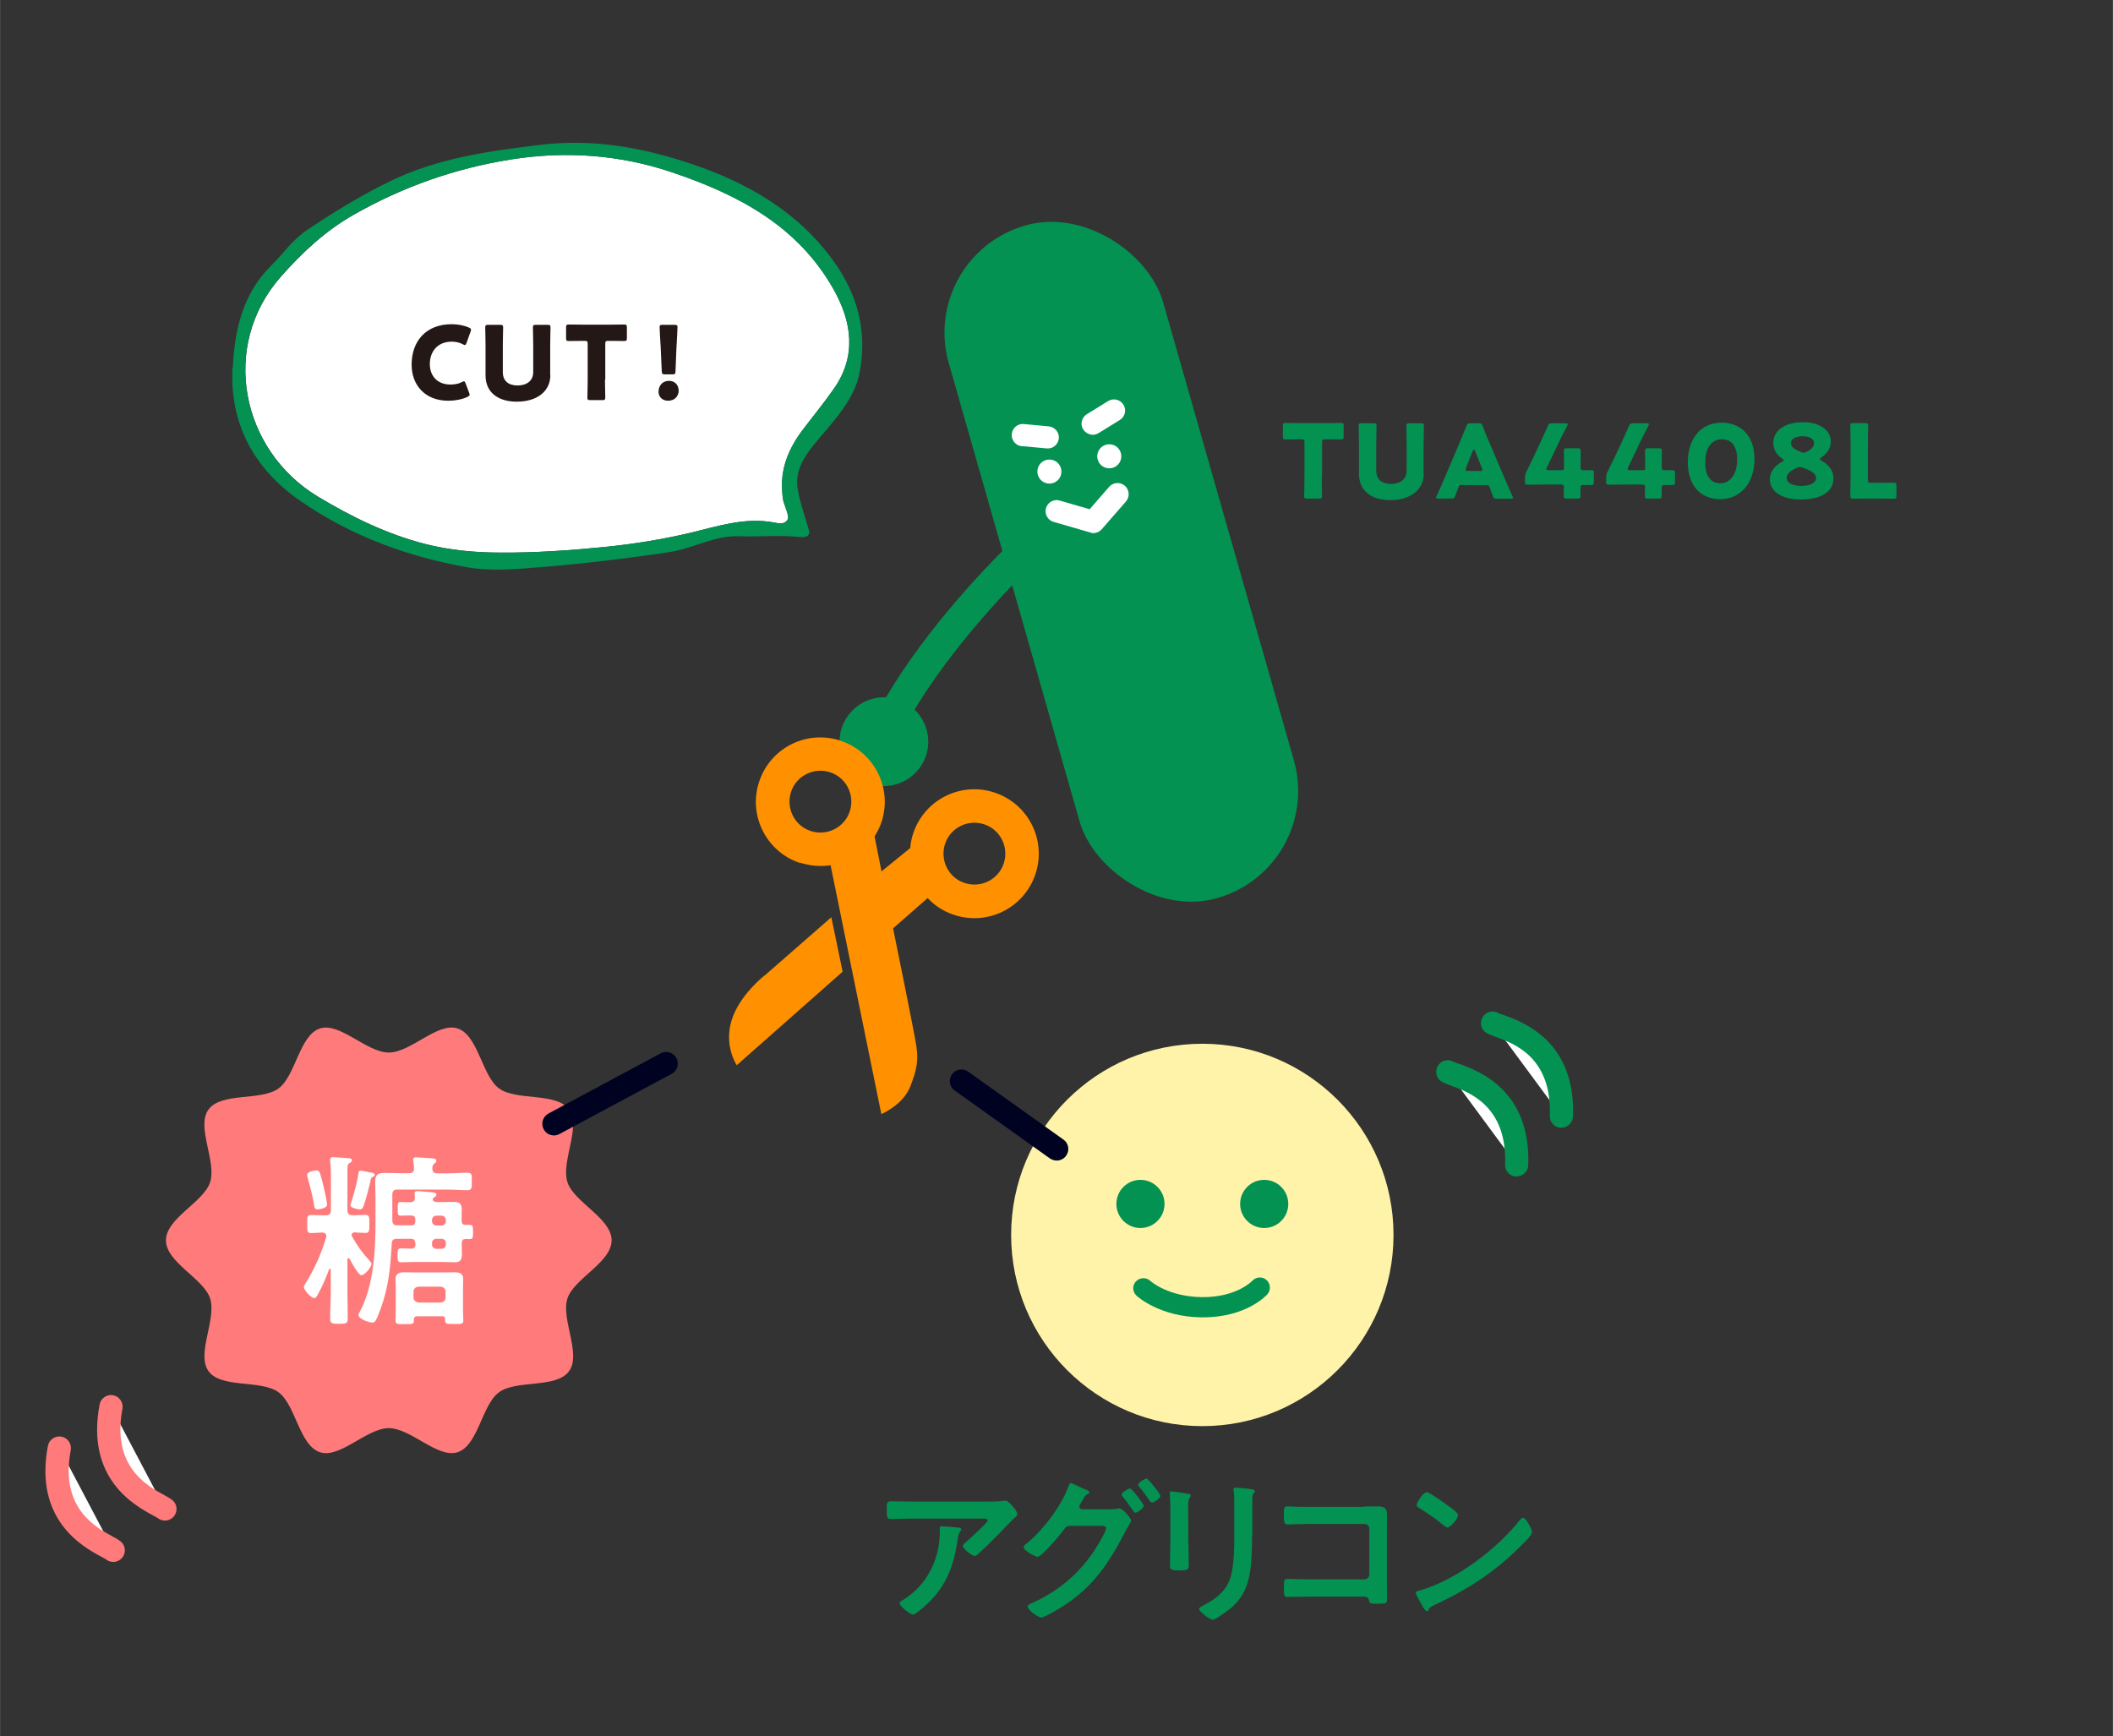 <?xml version="1.0" encoding="UTF-8"?>
<svg id="a" data-name="レイヤー 2" xmlns="http://www.w3.org/2000/svg" width="48.3mm" height="39.69mm" viewBox="0 0 136.92 112.52">
  <rect x="0" y="0" width="136.92" height="112.52" fill="#333333" stroke="none"/>
  <defs>
    <style>
      .b {
        fill: #039252;
      }

      .c {
        fill: #000222;
      }

      .d {
        fill: #fff;
      }

      .e {
        fill: #fff3a9;
      }

      .f {
        fill: #ff7b7b;
      }

      .g {
        fill: #ff9100;
      }

      .h {
        fill: #231815;
      }
    </style>
  </defs>
  <g>
    <path class="d" d="M18.2,17.93c1.37-1.56,2.91-2.99,4.73-4.02,3.22-1.83,6.61-3.01,10.2-3.58,3.49-.55,6.98-.32,10.4,.83,4.31,1.45,8.18,3.48,10.5,7.61,1.17,2.09,1.5,4.29,.01,6.42-.65,.93-1.38,1.82-2.07,2.73-.62,.83-1.1,1.78-1.25,2.82-.07,.5-.05,.99,0,1.48,.05,.46,.31,.86,.35,1.28,0,.05,0,.1-.02,.15-.05,.12-.18,.22-.32,.25-.19,.04-.38,0-.57-.04-1.87-.35-3.6,.23-5.39,.66-1.85,.44-3.74,.74-5.63,.93-2.24,.22-4.5,.38-6.75,.36-1.62,0-3.28-.16-4.84-.56-2.47-.63-4.76-1.75-6.97-3.08-4.97-3.01-6.33-9.75-2.39-14.23Z"/>
    <path class="b" d="M15.06,23.84c-.17,3.63,1.37,6.53,4.41,8.63,3.26,2.25,6.89,3.59,10.73,4.28,1.65,.3,3.42,.12,5.12-.02,2.71-.23,5.41-.55,8.1-.96,1.49-.23,2.89-1.07,4.42-1.02,1.31,.05,2.65-.09,3.98,.05,.2,.02,.45,.02,.56-.13,.02-.02,.03-.04,.04-.07,.03-.09,.01-.2-.02-.29-.25-.87-.56-1.72-.71-2.62-.21-1.27,.51-2.23,1.29-3.16,1.13-1.36,2.42-2.68,2.74-4.49,.47-2.59-.15-4.96-1.7-7.11-2.33-3.24-5.63-5.11-9.28-6.33-3.11-1.04-6.3-1.62-9.67-1.22-3.38,.4-6.72,.87-9.79,2.36-1.89,.92-3.7,2.03-5.45,3.21-.87,.59-1.51,1.52-2.27,2.27-1.85,1.83-2.37,4.22-2.48,6.63Zm3.13-5.91c1.37-1.56,2.91-2.99,4.73-4.02,3.22-1.83,6.61-3.01,10.2-3.58,3.49-.55,6.98-.32,10.4,.83,4.31,1.45,8.18,3.48,10.5,7.61,1.17,2.09,1.5,4.29,.01,6.42-.65,.93-1.38,1.82-2.07,2.73-.62,.83-1.1,1.78-1.25,2.82-.07,.5-.05,.99,0,1.48,.05,.46,.31,.86,.35,1.28,0,.05,0,.1-.02,.15-.05,.12-.18,.22-.32,.25-.19,.04-.38,0-.57-.04-1.87-.35-3.6,.23-5.39,.66-1.85,.44-3.74,.74-5.63,.93-2.24,.22-4.5,.38-6.75,.36-1.62,0-3.28-.16-4.84-.56-2.47-.63-4.76-1.75-6.97-3.08-4.97-3.01-6.33-9.75-2.39-14.23Z"/>
  </g>
  <rect class="b" x="65.44" y="13.74" width="14.44" height="45.33" rx="7.22" ry="7.22" transform="translate(-7.2 21.34) rotate(-15.93)"/>
  <path class="b" d="M56.58,50.04c-.13,0-.26-.03-.39-.08-.51-.21-.75-.8-.54-1.31,3.91-9.32,14.52-17.74,14.97-18.1,.44-.34,1.06-.27,1.4,.17,.34,.43,.27,1.06-.17,1.4-.11,.08-10.65,8.46-14.36,17.3-.16,.38-.53,.61-.92,.61Z"/>
  <g>
    <circle class="b" cx="57.28" cy="48.07" r="1.87"/>
    <path class="b" d="M57.27,50.94c-.61,0-1.21-.2-1.71-.57-.62-.46-1.02-1.13-1.13-1.89-.11-.76,.08-1.52,.54-2.13,.46-.62,1.13-1.02,1.89-1.13h0c1.57-.24,3.03,.86,3.26,2.43,.11,.76-.08,1.52-.54,2.13s-1.13,1.02-1.89,1.13c-.14,.02-.28,.03-.42,.03Zm-.12-3.74c-.48,.07-.81,.52-.74,.99,.03,.23,.16,.44,.34,.57,.19,.14,.41,.2,.65,.16,.48-.07,.81-.51,.74-.99-.07-.48-.52-.8-.99-.74h0Z"/>
  </g>
  <path class="g" d="M49.56,63.2s-1.66,1.28-2.16,2.94,.34,2.89,.34,2.89l6.86-6.06-.73-3.53-4.3,3.76Z"/>
  <g>
    <g>
      <path class="d" d="M10.69,97.79c-.56-.45-4.44-1.67-3.5-6.64"/>
      <path class="f" d="M10.69,98.54c-.16,0-.33-.05-.47-.16-.06-.05-.17-.1-.3-.17-1.2-.65-4.38-2.38-3.47-7.19,.08-.41,.47-.68,.88-.6,.41,.08,.67,.47,.6,.88-.71,3.73,1.6,4.99,2.71,5.59,.24,.13,.42,.24,.52,.32,.32,.26,.37,.73,.11,1.05-.15,.18-.37,.28-.58,.28Z"/>
    </g>
    <g>
      <path class="d" d="M7.34,100.47c-.56-.45-4.44-1.67-3.5-6.64"/>
      <path class="f" d="M7.34,101.22c-.16,0-.33-.05-.47-.16-.06-.05-.17-.1-.3-.17-1.2-.65-4.38-2.38-3.47-7.19,.08-.41,.47-.67,.88-.6,.41,.08,.67,.47,.6,.88-.71,3.73,1.6,4.99,2.71,5.59,.24,.13,.42,.24,.52,.32,.32,.26,.37,.73,.11,1.05-.15,.18-.37,.28-.58,.28Z"/>
    </g>
  </g>
  <g>
    <g>
      <path class="d" d="M93.83,69.46c.62,.36,4.64,.98,4.46,6.04"/>
      <path class="b" d="M98.28,76.25h-.03c-.41-.02-.74-.36-.72-.78,.14-3.8-2.33-4.69-3.52-5.12-.26-.09-.45-.17-.57-.24-.36-.21-.48-.67-.27-1.03,.21-.36,.67-.48,1.02-.27,.07,.04,.18,.07,.33,.12,1.28,.46,4.69,1.7,4.51,6.59-.02,.4-.35,.72-.75,.72Z"/>
    </g>
    <g>
      <path class="d" d="M96.72,66.3c.62,.36,4.64,.98,4.46,6.04"/>
      <path class="b" d="M101.18,73.09h-.03c-.41-.02-.74-.36-.72-.78,.14-3.8-2.33-4.69-3.52-5.12-.26-.09-.45-.17-.57-.24-.36-.21-.48-.67-.27-1.03,.21-.36,.67-.48,1.02-.27,.07,.04,.18,.07,.33,.12,1.28,.46,4.69,1.7,4.51,6.59-.02,.4-.35,.72-.75,.72Z"/>
    </g>
  </g>
  <g>
    <circle class="d" cx="68" cy="30.56" r=".78"/>
    <circle class="d" cx="71.88" cy="29.57" r=".78"/>
    <path class="d" d="M70.73,34.53s-.05-.01-.07-.02l-2.39-.69c-.38-.11-.6-.51-.49-.89,.11-.38,.51-.61,.89-.49l1.94,.56,1.26-1.45c.26-.3,.72-.33,1.02-.07,.3,.26,.33,.72,.07,1.02l-1.57,1.8c-.17,.19-.42,.28-.67,.24Z"/>
    <path class="d" d="M66.15,28.91c-.36-.07-.62-.4-.59-.78,.04-.4,.39-.69,.78-.65l1.62,.15c.39,.04,.69,.39,.65,.78-.04,.4-.39,.69-.78,.65l-1.62-.15s-.04,0-.06,0Z"/>
    <path class="d" d="M70.68,28.16c-.2-.04-.37-.15-.49-.33-.21-.34-.1-.78,.24-.99l1.38-.85c.34-.21,.78-.1,.99,.24,.21,.34,.1,.78-.24,.99l-1.38,.85c-.16,.1-.34,.13-.51,.09Z"/>
  </g>
  <g>
    <circle class="e" cx="77.91" cy="80.03" r="12.39"/>
    <g>
      <circle class="b" cx="73.9" cy="78.02" r="1.56"/>
      <circle class="b" cx="81.92" cy="78.02" r="1.56"/>
      <path class="b" d="M77.96,85.37s-.08,0-.13,0c-2.69-.04-4.13-1.35-4.19-1.41-.26-.25-.28-.66-.03-.92,.25-.26,.66-.28,.92-.04,.05,.05,1.16,1.02,3.32,1.06,2.25,.03,3.26-1.02,3.3-1.06,.24-.26,.65-.29,.92-.05,.27,.24,.29,.65,.06,.92-.05,.06-1.35,1.5-4.17,1.5Z"/>
    </g>
  </g>
  <g>
    <path class="b" d="M63.91,97.31c.35,0,.76,0,1.09-.05,.04-.01,.08-.01,.14-.01,.16,0,.26,.14,.39,.27,.13,.14,.39,.42,.39,.61,0,.12-.15,.22-.23,.28-.06,.05-.85,.87-.98,1.01-.37,.38-.91,.91-1.3,1.26-.07,.06-.15,.15-.25,.15-.18,0-.77-.46-.77-.64,0-.1,.19-.25,.26-.31,.19-.17,1.35-1.2,1.35-1.34s-.23-.13-.33-.13h-4.5c-.48,0-.96,.03-1.43,.03-.27,0-.28-.12-.28-.54v-.21c0-.27,.02-.4,.26-.4,.48,0,.97,.02,1.45,.02h4.73Zm-1.84,1.68c.07,.01,.22,.01,.22,.13,0,.04-.03,.07-.06,.1-.14,.15-.18,.56-.21,.76-.3,1.92-.96,3.25-2.52,4.46-.08,.06-.23,.19-.35,.19-.18,0-.86-.55-.86-.73,0-.09,.1-.14,.25-.23,1.11-.69,1.88-1.78,2.19-3.06,.15-.57,.17-.99,.17-1.56,0-.08,0-.14,.11-.14,.14,0,.9,.06,1.06,.08Z"/>
    <path class="b" d="M71.99,97.8c.15,0,.28,0,.42-.03,.04-.01,.07-.02,.12-.02,.23,0,.77,.64,.77,.81,0,.04-.05,.12-.13,.25-.06,.12-.17,.27-.27,.48-1.04,2-2.05,3.53-3.99,4.78-.23,.15-1.21,.75-1.43,.75-.24,0-.89-.51-.89-.7,0-.1,.14-.17,.21-.2,1.69-.75,3.02-1.83,4.06-3.36,.17-.25,.81-1.27,.81-1.53,0-.14-.18-.15-.33-.15h-1.99c-.21,.02-.25,.02-.44,.28-.19,.28-1.41,1.73-1.68,1.73-.14,0-.9-.4-.9-.63,0-.06,.04-.11,.09-.15,1.08-.83,2.34-2.47,2.8-3.75,.04-.1,.08-.25,.17-.25,.07,0,.5,.21,.75,.33,.06,.03,.1,.05,.14,.06,.13,.05,.31,.12,.31,.21,0,.06-.1,.11-.16,.14-.13,.07-.17,.16-.27,.35-.04,.07-.08,.15-.15,.25-.03,.05-.07,.13-.07,.19,0,.11,.08,.16,.18,.17h1.88Zm2.12-.21c0,.16-.41,.44-.54,.44-.06,0-.09-.06-.14-.12-.21-.31-.44-.63-.68-.92-.03-.04-.07-.08-.07-.14,0-.13,.43-.39,.55-.39s.88,1.01,.88,1.12Zm1.08-.65c0,.16-.41,.43-.54,.43-.07,0-.1-.05-.14-.1-.21-.3-.45-.65-.69-.92-.03-.03-.07-.08-.07-.13,0-.14,.43-.4,.55-.4,.1,0,.89,.99,.89,1.12Z"/>
    <path class="b" d="M77.01,99.97c0,.47,.02,.96,.02,1.43,0,.33-.09,.37-.59,.37s-.63-.03-.63-.32c0-.49,.03-.98,.03-1.47v-2.21c0-.28-.02-.56-.03-.83,0-.06-.01-.13-.01-.19,0-.07,.02-.1,.09-.1,.11,0,.76,.09,.9,.12,.22,.04,.37,.04,.37,.14,0,.04-.03,.08-.05,.12-.09,.13-.12,.28-.12,.61,0,.16,.01,.35,.01,.59v1.76Zm4.12-.41c0,.75-.01,1.49-.12,2.24-.14,1-.49,1.78-1.28,2.44-.18,.15-.97,.73-1.15,.73-.16,0-.88-.52-.88-.71,0-.09,.2-.18,.28-.22,1.03-.54,1.69-1.13,1.87-2.32,.11-.67,.13-1.35,.13-2.03v-2.28c0-.24,0-.48-.03-.72-.01-.05-.02-.13-.02-.18,0-.08,.04-.1,.13-.1,.18,0,.84,.06,1.04,.1,.08,.02,.21,.03,.21,.13,0,.06-.04,.09-.09,.15-.06,.06-.07,.28-.07,.45v2.33Z"/>
    <path class="b" d="M88.38,97.63c.27,0,.54-.01,.81-.01,.42,0,.69,.04,.69,.54,0,.31-.01,.63-.01,.94v3.54c0,.31,.01,.64,.01,.96s-.06,.33-.63,.33c-.48,0-.49-.02-.54-.22-.05-.24-.19-.24-.5-.24h-3.41c-.46,0-1.08,.02-1.35,.02s-.25-.15-.25-.61c0-.42-.02-.56,.23-.56s.86,.03,1.36,.03h3.62c.18,0,.32-.15,.32-.31v-2.97c0-.18-.14-.31-.32-.31h-3.62c-.45,0-1.09,.03-1.35,.03-.23,0-.25-.15-.25-.67,0-.42,.04-.5,.23-.5,.16,0,.3,.02,.45,.02,.3,.01,.61,.01,.91,.01h3.6Z"/>
    <path class="b" d="M99.26,99.31c0,.18-.42,.59-.56,.72-1.7,1.75-3.49,2.93-5.7,3.96-.35,.17-.36,.18-.44,.36-.02,.04-.05,.06-.1,.06-.12,0-.34-.42-.41-.55-.06-.11-.31-.53-.31-.63,0-.12,.19-.14,.33-.18,2.32-.68,4.94-2.67,6.44-4.57,.04-.05,.1-.12,.18-.12,.21,0,.59,.78,.59,.93Zm-5.42-1.73c.14,.09,.64,.44,.64,.6,0,.24-.49,.81-.69,.81-.08,0-.28-.16-.42-.28-.29-.26-1.02-.75-1.4-.98-.08-.05-.17-.1-.17-.2,0-.16,.42-.83,.66-.83,.17,0,1.18,.73,1.38,.88Z"/>
  </g>
  <g>
    <path class="b" d="M85.65,30.98c0,.35,.02,1.11,.02,1.16,0,.14-.04,.17-.19,.17h-.78c-.15,0-.19-.03-.19-.17,0-.05,.02-.81,.02-1.16v-2.31c0-.17-.03-.2-.2-.2h-.14c-.24,0-.85,.01-.89,.01-.14,0-.17-.04-.17-.19v-.69c0-.15,.03-.19,.17-.19,.05,0,.72,.01,1.03,.01h1.54c.31,0,.98-.01,1.03-.01,.14,0,.17,.04,.17,.19v.69c0,.15-.03,.19-.17,.19-.05,0-.66-.01-.89-.01h-.14c-.17,0-.2,.03-.2,.2v2.31Z"/>
    <path class="b" d="M92.26,30.69c0,1.07-.89,1.72-2.17,1.72s-2.03-.65-2.03-1.7v-1.95c0-.35-.02-1.11-.02-1.16,0-.14,.04-.17,.19-.17h.78c.15,0,.19,.03,.19,.17,0,.05-.02,.81-.02,1.16v1.74c0,.55,.35,.86,.95,.86s1.02-.3,1.02-.87v-1.73c0-.35-.02-1.11-.02-1.16,0-.14,.04-.17,.19-.17h.76c.15,0,.19,.03,.19,.17,0,.05-.02,.81-.02,1.16v1.93Z"/>
    <path class="b" d="M94.7,31.43c-.11,0-.15,.03-.19,.14-.05,.13-.1,.25-.2,.55-.06,.16-.09,.19-.27,.19h-.83c-.11,0-.15-.01-.15-.07,0-.03,.01-.06,.04-.11,.25-.55,.38-.85,.49-1.11l.97-2.28c.13-.3,.28-.67,.46-1.12,.07-.16,.1-.19,.27-.19h.52c.17,0,.21,.03,.27,.19,.17,.45,.33,.83,.45,1.1l.97,2.28c.13,.29,.26,.59,.5,1.14,.03,.05,.04,.09,.04,.11,0,.05-.05,.07-.15,.07h-.9c-.17,0-.21-.03-.26-.19-.1-.3-.15-.42-.2-.55-.04-.11-.07-.14-.19-.14h-1.64Zm.3-1.09s-.03,.09-.03,.11c0,.06,.05,.07,.15,.07h.79c.11,0,.15-.01,.15-.07,0-.03,0-.07-.03-.11l-.45-1.13c-.02-.05-.05-.08-.07-.08s-.05,.03-.07,.08l-.45,1.13Z"/>
    <path class="b" d="M102.41,31.6c0,.23,.01,.48,.01,.56,0,.13-.05,.15-.19,.15h-.71c-.15,0-.19-.02-.19-.15,0-.09,.01-.34,.01-.56,0-.17-.03-.2-.2-.2h-.99c-.44,0-1.11,.01-1.16,.01-.14,0-.17-.04-.17-.19v-.27c0-.15,.02-.25,.09-.38,.15-.29,.29-.6,.43-.88l.48-1.02c.13-.29,.3-.64,.47-1.05,.07-.16,.11-.19,.28-.19h.87c.1,0,.15,.01,.15,.06,0,.03-.01,.07-.04,.12-.26,.49-.42,.82-.58,1.15l-.73,1.53c-.03,.05-.03,.09-.03,.11,0,.05,.04,.07,.15,.07h.85c.12,0,.14-.02,.14-.14v-.15c0-.32-.01-.91-.01-.96,0-.14,.04-.17,.19-.17h.71c.15,0,.19,.03,.19,.17,0,.05-.01,.64-.01,.96v.09c0,.17,.03,.2,.2,.2,.23,0,.41,0,.5,0,.13,0,.16,.03,.16,.19v.58c0,.15-.03,.19-.16,.19-.09,0-.27,0-.5,0-.17,0-.2,.03-.2,.2Z"/>
    <path class="b" d="M107.67,31.6c0,.23,.01,.48,.01,.56,0,.13-.05,.15-.19,.15h-.71c-.15,0-.19-.02-.19-.15,0-.09,.01-.34,.01-.56,0-.17-.03-.2-.2-.2h-.99c-.44,0-1.11,.01-1.16,.01-.14,0-.17-.04-.17-.19v-.27c0-.15,.02-.25,.09-.38,.15-.29,.29-.6,.43-.88l.48-1.02c.13-.29,.3-.64,.47-1.05,.07-.16,.11-.19,.28-.19h.87c.1,0,.15,.01,.15,.06,0,.03-.01,.07-.04,.12-.26,.49-.42,.82-.58,1.15l-.73,1.53c-.03,.05-.03,.09-.03,.11,0,.05,.04,.07,.15,.07h.85c.12,0,.14-.02,.14-.14v-.15c0-.32-.01-.91-.01-.96,0-.14,.04-.17,.19-.17h.71c.15,0,.19,.03,.19,.17,0,.05-.01,.64-.01,.96v.09c0,.17,.03,.2,.2,.2,.23,0,.41,0,.5,0,.13,0,.16,.03,.16,.19v.58c0,.15-.03,.19-.16,.19-.09,0-.27,0-.5,0-.17,0-.2,.03-.2,.2Z"/>
    <path class="b" d="M113.69,29.75c0,1.64-.98,2.6-2.21,2.6s-2.11-.83-2.11-2.4c0-1.41,.75-2.56,2.21-2.56,1.17,0,2.11,.79,2.11,2.36Zm-3.19,.23c0,.89,.36,1.34,.98,1.34,.65,0,1.09-.61,1.09-1.53s-.39-1.32-.99-1.32c-.77,0-1.08,.7-1.08,1.5Z"/>
    <path class="b" d="M117.92,29.75s.04,.06,.11,.1c.44,.25,.78,.6,.78,1.16,0,.85-.8,1.36-2.13,1.36-1.14,0-1.99-.48-1.99-1.3,0-.46,.26-.86,.79-1.15,.07-.04,.11-.07,.11-.09s-.03-.06-.09-.1c-.34-.24-.59-.56-.59-1.05,0-.69,.65-1.32,1.92-1.32,1.15,0,1.81,.56,1.81,1.26,0,.38-.21,.75-.62,1.03-.06,.04-.09,.07-.09,.1Zm-1.27,.51c-.05,0-.11,.01-.19,.05-.5,.21-.68,.42-.68,.68,0,.32,.41,.5,.95,.5s.95-.19,.95-.51-.37-.5-.85-.67c-.07-.03-.13-.04-.18-.04Zm.15-1.99c-.4,0-.75,.16-.75,.44,0,.27,.26,.42,.67,.59,.06,.03,.11,.04,.16,.04,.06,0,.11-.02,.19-.06,.36-.18,.48-.36,.48-.57,0-.29-.33-.44-.74-.44Z"/>
    <path class="b" d="M121.02,32.31c-.3,0-.89,.01-.93,.01-.14,0-.19-.05-.19-.19,0-.05,.02-.78,.02-1.13v-2.25c0-.35-.02-1.11-.02-1.16,0-.14,.04-.17,.19-.17h.78c.15,0,.19,.03,.19,.17,0,.05-.02,.81-.02,1.16v2.34c0,.17,.03,.2,.2,.2h.45c.31,0,.98-.01,1.03-.01,.14,0,.17,.04,.17,.19v.66c0,.15-.03,.19-.17,.19-.05,0-.72-.01-1.03-.01h-.68Z"/>
  </g>
  <g>
    <path class="h" d="M30.43,25.58c0,.06-.05,.09-.14,.14-.36,.17-.83,.25-1.24,.25-1.5,0-2.38-1-2.38-2.34,0-1.48,.89-2.62,2.6-2.62,.38,0,.76,.07,1.1,.21,.1,.05,.15,.08,.15,.14,0,.03-.01,.07-.03,.13l-.26,.73c-.04,.1-.06,.14-.11,.14-.03,0-.07-.01-.13-.05-.21-.11-.46-.17-.71-.17-.93,0-1.43,.64-1.43,1.46,0,.72,.45,1.32,1.34,1.32,.27,0,.54-.05,.74-.16,.06-.03,.1-.05,.13-.05,.05,0,.07,.04,.11,.14l.23,.61c.02,.05,.03,.09,.03,.13Z"/>
    <path class="h" d="M35.66,24.31c0,1.07-.89,1.72-2.17,1.72s-2.03-.65-2.03-1.7v-1.95c0-.35-.02-1.11-.02-1.16,0-.14,.04-.17,.19-.17h.78c.15,0,.19,.03,.19,.17,0,.05-.02,.81-.02,1.16v1.74c0,.55,.35,.86,.95,.86s1.02-.3,1.02-.87v-1.73c0-.35-.02-1.11-.02-1.16,0-.14,.04-.17,.19-.17h.76c.15,0,.19,.03,.19,.17,0,.05-.02,.81-.02,1.16v1.93Z"/>
    <path class="h" d="M39.2,24.6c0,.35,.02,1.11,.02,1.16,0,.14-.04,.17-.19,.17h-.78c-.15,0-.19-.03-.19-.17,0-.05,.02-.81,.02-1.16v-2.31c0-.17-.03-.2-.2-.2h-.14c-.24,0-.85,.01-.89,.01-.14,0-.17-.04-.17-.19v-.69c0-.15,.03-.19,.17-.19,.05,0,.72,.01,1.03,.01h1.54c.31,0,.98-.01,1.03-.01,.14,0,.17,.04,.17,.19v.69c0,.15-.03,.19-.17,.19-.05,0-.66-.01-.89-.01h-.14c-.17,0-.2,.03-.2,.2v2.31Z"/>
    <path class="h" d="M43.98,25.29c0,.36-.24,.68-.69,.68-.36,0-.62-.24-.62-.58,0-.39,.25-.71,.68-.71,.36,0,.62,.26,.62,.61Zm-.89-1.03c-.17,0-.2-.03-.21-.2l-.07-1.57c-.03-.41-.07-1.17-.07-1.3,0-.11,.04-.14,.19-.14h.78c.15,0,.19,.03,.19,.14,0,.13-.04,.89-.07,1.38l-.06,1.49c0,.17-.03,.2-.21,.2h-.48Z"/>
  </g>
  <path class="f" d="M39.63,80.38c0,1.43-2.44,2.47-2.86,3.76-.44,1.34,.92,3.61,.1,4.72-.82,1.13-3.4,.54-4.53,1.36-1.12,.81-1.35,3.45-2.69,3.89-1.29,.42-3.03-1.56-4.46-1.56s-3.17,1.99-4.46,1.56c-1.34-.44-1.57-3.07-2.69-3.89-1.13-.82-3.71-.23-4.53-1.36-.81-1.12,.54-3.38,.1-4.72-.42-1.29-2.86-2.33-2.86-3.76s2.44-2.47,2.86-3.76c.44-1.34-.92-3.61-.1-4.72,.82-1.13,3.4-.54,4.53-1.36,1.12-.81,1.35-3.45,2.69-3.89,1.29-.42,3.03,1.56,4.46,1.56s3.17-1.99,4.46-1.56c1.34,.44,1.57,3.07,2.69,3.89,1.13,.82,3.71,.23,4.53,1.36,.81,1.12-.54,3.38-.1,4.72,.42,1.29,2.86,2.33,2.86,3.76Z"/>
  <g>
    <line class="d" x1="62.31" y1="70.06" x2="68.47" y2="74.46"/>
    <path class="c" d="M68.47,75.21c-.15,0-.3-.05-.44-.14l-6.17-4.4c-.34-.24-.42-.71-.17-1.05,.24-.34,.71-.42,1.05-.17l6.17,4.4c.34,.24,.42,.71,.17,1.05-.15,.21-.38,.31-.61,.31Z"/>
  </g>
  <g>
    <line class="d" x1="35.89" y1="72.83" x2="43.16" y2="68.93"/>
    <path class="c" d="M35.89,73.58c-.27,0-.53-.14-.66-.4-.2-.37-.06-.82,.31-1.02l7.27-3.9c.37-.19,.82-.06,1.02,.31,.2,.37,.06,.82-.31,1.02l-7.27,3.9c-.11,.06-.23,.09-.35,.09Z"/>
  </g>
  <path class="d" d="M22.51,83.73c0,.56,.02,1.13,.02,1.7,0,.34-.11,.36-.56,.36-.43,0-.58-.01-.58-.35,0-.58,.04-1.14,.04-1.71v-1.45s-.02-.06-.06-.06c-.01,0-.04,0-.05,.04-.2,.55-.43,1.09-.72,1.61-.05,.1-.12,.25-.25,.25-.16,0-.66-.48-.66-.72,0-.07,.07-.17,.11-.24,.58-.92,1.02-1.93,1.33-2.97,.01-.02,.01-.06,.01-.1,0-.16-.12-.2-.25-.22-.19,.01-.61,.04-.74,.04-.26,0-.25-.17-.25-.59s-.01-.58,.25-.58c.22,0,.58,.02,.91,.02h.04c.23,0,.34-.1,.34-.34v-2.15c0-.32,0-.65-.04-.95-.01-.05-.01-.11-.01-.16,0-.13,.07-.17,.19-.17,.16,0,.86,.06,1.03,.07,.08,.01,.19,.02,.19,.14,0,.1-.08,.13-.16,.17-.12,.07-.13,.18-.13,.53v2.51c0,.24,.1,.34,.32,.34,.3,.01,.62-.02,.85-.02,.26,0,.25,.17,.25,.58s.02,.59-.25,.59c-.05,0-.6-.02-.7-.04-.11,.01-.2,.06-.2,.18,0,.04,.01,.07,.04,.11,.3,.54,.67,1.06,1.09,1.51,.06,.07,.16,.16,.16,.25,0,.2-.44,.73-.65,.73s-.66-.86-.77-1.06c-.01-.02-.04-.05-.07-.05-.06,0-.07,.04-.07,.08v2.1Zm-1.92-5.35c-.22,0-.22-.18-.25-.35-.1-.54-.23-1.08-.38-1.61-.02-.07-.06-.2-.06-.28,0-.22,.5-.29,.59-.29,.2,0,.23,.11,.36,.59,.08,.28,.34,1.38,.34,1.62,0,.26-.55,.31-.59,.31Zm3.53-2.09c-.07,.02-.1,.14-.11,.2-.07,.36-.34,1.39-.47,1.7-.05,.11-.1,.19-.23,.19-.07,0-.61-.1-.61-.26,0-.07,.04-.14,.06-.22,.16-.48,.4-1.34,.46-1.83,.01-.12,.02-.2,.16-.2,.07,0,.61,.11,.72,.13,.06,.01,.18,.05,.18,.13s-.1,.12-.16,.16Zm2.78,4.27c0-.19-.08-.28-.28-.28h-.89c-.24,0-.34,.08-.35,.31-.08,1.5-.19,2.77-.71,4.2-.3,.82-.37,.92-.55,.92-.2,0-.89-.23-.89-.49,0-.08,.12-.29,.16-.37,.83-1.64,.94-3.87,.94-5.69v-1.48c0-.37-.02-.74-.02-1.12,0-.46,.22-.55,.64-.55,.37,0,.76,.02,1.13,.02h.42c.22,0,.34-.1,.32-.32,0-.16-.01-.3-.04-.46-.01-.04-.01-.07-.01-.11,0-.13,.11-.14,.22-.14,.12,0,.89,.06,1.04,.07,.1,.01,.24,.02,.24,.16,0,.08-.05,.11-.14,.18-.1,.08-.11,.17-.12,.29,0,.24,.1,.34,.32,.34h.6c.47,0,.94-.04,1.36-.04,.29,0,.28,.14,.28,.55s.01,.58-.28,.58c-.4,0-.89-.04-1.36-.04h-3.19c-.23,0-.32,.1-.32,.34v1.64c0,.24,.1,.34,.32,.34h.89c.19,0,.28-.08,.28-.29v-.06c0-.2-.08-.29-.28-.29-.23-.01-.44,.01-.67,.01-.19,0-.19-.1-.19-.44s-.01-.44,.19-.44,.41,.01,.62,.01c.22-.01,.31-.1,.3-.31,0-.07-.02-.23-.02-.28,0-.11,.1-.13,.19-.13,.16,0,.77,.06,.95,.08,.1,.01,.28,.02,.28,.14,0,.08-.06,.14-.13,.17-.06,.02-.11,.11-.11,.14,0,.14,.16,.18,.26,.18h.34c.25,0,.5-.01,.76-.01,.41,0,.52,.14,.52,.54,0,.23-.02,.44-.01,.67,0,.2,.08,.28,.28,.28h.22c.24,0,.24,.11,.24,.46s0,.46-.24,.46c-.07,0-.16-.01-.23-.01-.19,.01-.26,.08-.26,.28-.01,.23,.01,.46,.01,.68,0,.35-.07,.55-.46,.55-.28,0-.54-.02-.82-.02h-1.54c-.37,0-.74,.02-1.12,.02-.23,0-.23-.11-.23-.44s0-.46,.23-.46c.22,0,.43,.01,.65,.02,.2-.01,.28-.1,.28-.29v-.08Zm1.75,4.74h-1.61c-.16,0-.22,.06-.23,.22,.01,.3-.04,.29-.6,.29-.46,0-.58,.01-.58-.22,0-.22,.01-.42,.01-.64v-1.49c0-.19-.01-.4-.01-.6,0-.34,.28-.41,.56-.41,.22,0,.44,.01,.66,.01h1.94c.23,0,.44-.01,.66-.01,.31,0,.56,.07,.56,.43,0,.19-.01,.38-.01,.58v1.49c0,.1,.02,.61,.02,.62,0,.24-.12,.23-.59,.23-.54,0-.59,0-.59-.29,0-.16-.07-.22-.22-.22Zm-.1-.89c.2-.02,.32-.13,.32-.34v-.35c0-.2-.12-.31-.32-.34h-1.42c-.2,.02-.34,.13-.34,.34v.35c0,.2,.13,.31,.34,.34h1.42Zm.05-4.99c.17,0,.29-.12,.29-.29v-.06c0-.17-.12-.29-.29-.29h-.32c-.17,0-.29,.12-.29,.29v.06c0,.17,.12,.29,.29,.29h.32Zm0,1.51c.17,0,.29-.12,.29-.29v-.08c0-.17-.12-.28-.29-.28h-.32c-.17,0-.29,.11-.29,.28v.08c0,.17,.12,.29,.29,.29h.32Z"/>
  <path class="g" d="M51.83,55.9c.66,.22,1.35,.27,1.99,.17l3.29,16.13s1.41-.6,1.87-1.78c.46-1.18,.53-1.71,.4-2.62-.12-.81-1.25-6.37-1.51-7.64l2.24-1.96c.45,.48,1.02,.86,1.69,1.08,2.18,.74,4.55-.43,5.29-2.62,.74-2.18-.43-4.55-2.62-5.29-2.18-.74-4.55,.43-5.29,2.62-.11,.32-.17,.64-.2,.97l-1.86,1.51-.45-2.27c.18-.28,.33-.58,.44-.9,.74-2.18-.43-4.55-2.62-5.29s-4.55,.43-5.29,2.62c-.74,2.18,.43,4.55,2.62,5.29Zm11.95-2.48c1.05,.35,1.61,1.49,1.26,2.54s-1.49,1.61-2.54,1.26-1.61-1.49-1.26-2.54,1.49-1.61,2.54-1.26Zm-9.98-3.37c1.05,.35,1.61,1.49,1.26,2.54s-1.49,1.61-2.54,1.26-1.61-1.49-1.26-2.54,1.49-1.61,2.54-1.26Z"/>
</svg>
